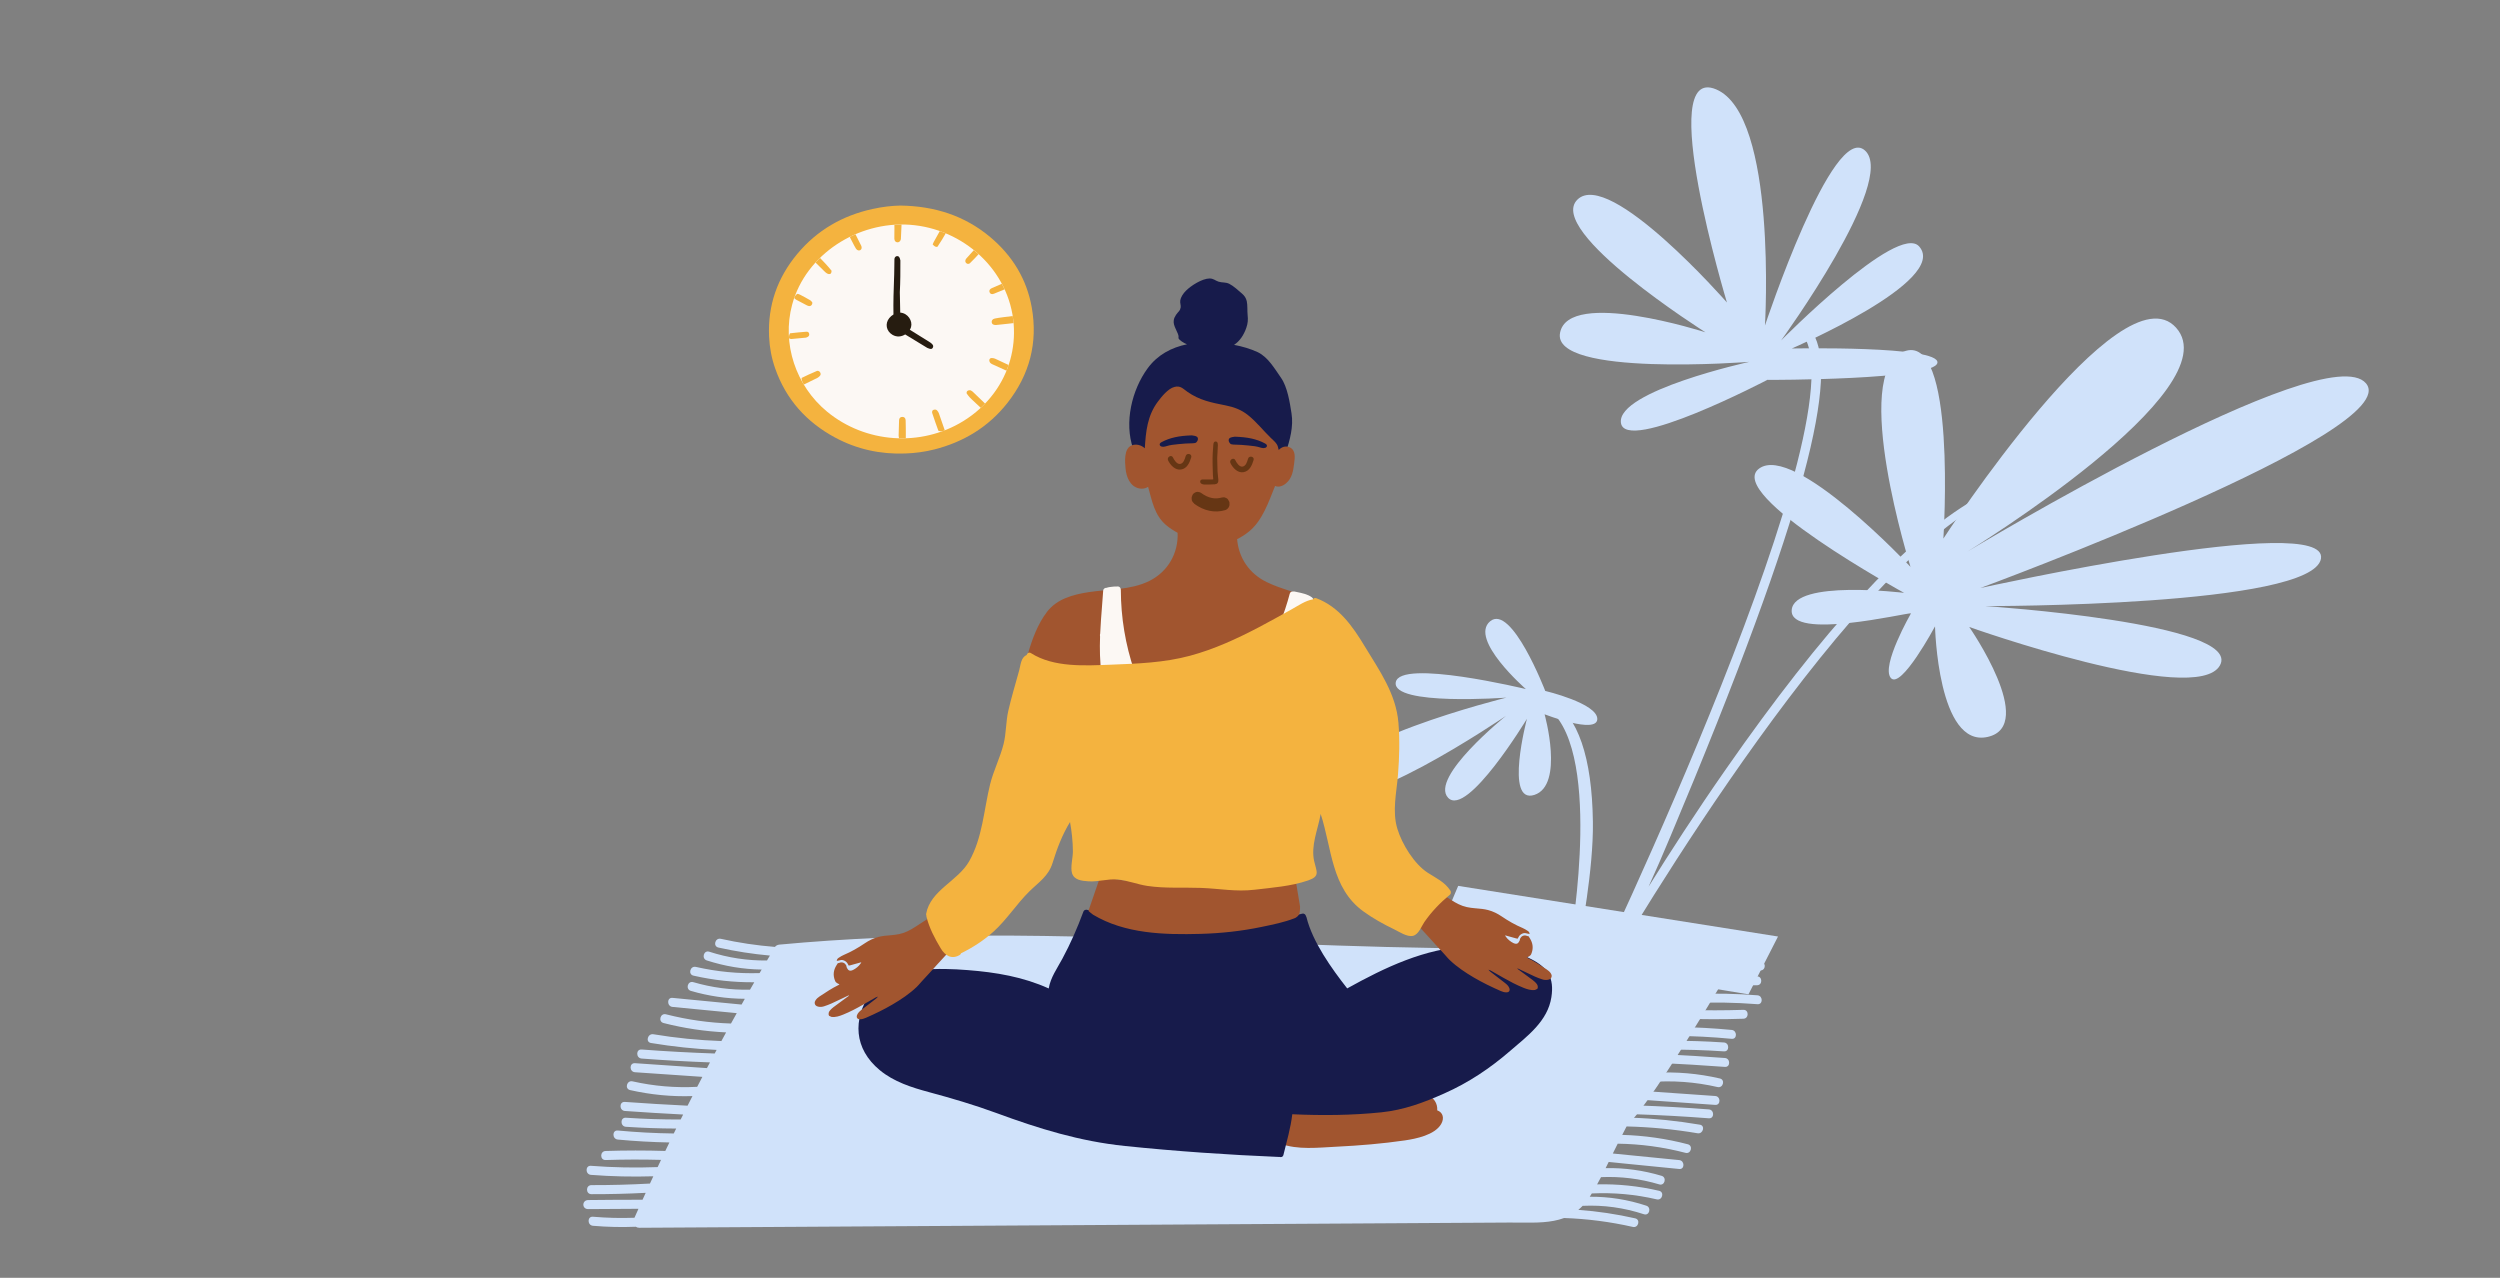 <svg width="450" height="230" viewBox="0 0 450 230" fill="none" xmlns="http://www.w3.org/2000/svg">
<rect x="0" y="0" width="450" height="230" fill="#808080" stroke="none"/>
<g clip-path="url(#clip0_230_216)">
<path d="M344.018 110.393C343.022 110.307 322.111 115.353 322.505 109.813C322.932 104.277 342.743 106.716 342.743 106.716C342.743 106.716 310.328 88.997 316.637 84.343C322.947 79.689 343.889 102.035 343.889 102.035C343.889 102.035 332.965 67.271 342.622 63.304C352.312 59.341 349.806 96.949 349.806 96.949C349.806 96.949 381.699 47.82 391.703 58.994C401.708 70.168 354.137 99.281 354.137 99.281C354.137 99.281 418.6 60.413 425.874 68.997C433.191 77.56 356.454 105.848 356.454 105.848C356.454 105.848 419.288 91.933 417.773 100.571C416.258 109.209 357.37 109.098 357.37 109.098C357.37 109.098 403.857 112.145 399.586 119.776C395.327 127.382 354.465 112.859 354.465 112.859C354.465 112.859 366.787 130.601 357.79 132.644C348.794 134.687 348.305 112.745 348.305 112.745C348.305 112.745 342.182 124.178 340.352 122.037C338.523 119.897 343.985 110.388 343.985 110.388" fill="#D0E2FA"/>
<path d="M318.187 68.382C318.187 68.382 348.277 68.446 348.735 65.299C349.215 62.181 322.519 62.729 322.519 62.729C322.519 62.729 350.929 50.538 345.447 44.358C341.607 40.016 320.599 61.281 320.599 61.281C320.599 61.281 341.525 32.51 335.724 27.115C332.829 24.405 328.318 32.282 324.537 40.823C320.755 49.365 317.692 58.596 317.692 58.596C317.692 58.596 319.967 20.746 308.897 16.082C297.826 11.417 310.849 54.447 310.849 54.447C310.849 54.447 289.675 30.264 283.93 35.932C278.173 41.625 306.987 59.818 306.987 59.818C306.987 59.818 282.335 51.875 280.809 59.904C279.25 67.928 314.883 65.133 314.883 65.133C314.883 65.133 291.049 70.367 291.764 76.089C292.478 81.811 318.21 68.332 318.21 68.332" fill="#D0E2FA"/>
<path d="M287.304 178.346C287.684 177.681 327.693 107.559 355.988 91.052L355.159 90.053C343.07 97.103 328.121 113.372 310.697 138.4C305.298 146.133 300.499 153.568 296.739 159.61C299.313 153.985 302.071 147.201 304.961 140.256C327.941 84.29 330.986 64.246 325.37 58.721L324.006 59.627C336.816 72.2 286.167 177.404 285.827 178.05L287.313 178.399L287.304 178.346Z" fill="#D0E2FA"/>
<path d="M282.763 168.835C282.8 168.527 288.832 133.596 277.975 127.053L279.168 125.974C284.02 128.889 286.566 136.292 286.721 147.935C286.85 156.526 284.459 168.688 284.457 168.766L282.773 168.81L282.763 168.835Z" fill="#D0E2FA"/>
<path d="M278.141 124.362C278.141 124.362 272.077 108.604 268.221 111.834C264.365 115.063 274.656 124.032 274.656 124.032C274.656 124.032 251.934 118.529 251.235 122.819C250.536 127.108 271.15 125.571 271.15 125.571C271.15 125.571 237.416 133.929 239.481 141.444C241.546 148.959 271.077 128.852 271.077 128.852C271.077 128.852 257.258 139.962 260.66 143.599C264.072 147.21 274.849 129.384 274.849 129.384C274.849 129.384 270.766 144.835 276.184 143.084C281.602 141.332 278.026 128.574 278.026 128.574C278.026 128.574 287.453 132.23 287.515 129.429C287.556 126.599 278.109 124.358 278.109 124.358" fill="#D0E2FA"/>
<path d="M258.143 169.687L314.727 178.981L320.042 168.572L262.473 159.459L258.143 169.687Z" fill="#D0E2FA"/>
<path d="M312.435 172.749C312.435 172.749 295.22 202.167 292.503 202.594C289.786 203.02 258.787 198.441 258.292 197.239C257.797 196.037 267.593 165.736 267.593 165.736L312.435 172.749Z" fill="#D0E2FA"/>
<path d="M162.044 37C168.283 37.089 173.676 38.839 178.271 42.701C182.245 46.041 184.821 50.262 185.722 55.37C186.836 61.72 185.318 67.481 181.316 72.55C177.921 76.856 173.458 79.565 168.144 80.91C166.454 81.336 164.731 81.56 162.984 81.627C158.51 81.797 154.279 80.885 150.345 78.773C145.16 75.994 141.482 71.883 139.531 66.321C138.881 64.468 138.524 62.558 138.434 60.592C138.181 54.965 139.924 50.003 143.519 45.693C147.075 41.437 151.645 38.803 157.07 37.614C158.792 37.234 160.54 37.025 162.044 37.004V37Z" fill="#F4B33F"/>
<path d="M182.463 58.351C181.712 48.632 173.401 41.139 163.749 40.457C154.465 39.804 145.049 45.739 142.59 54.823C140.686 61.866 143.262 69.476 148.88 74.102C155.791 79.788 165.725 80.502 173.361 75.816C175.538 74.481 177.399 72.795 178.911 70.754C181.648 67.062 182.795 62.657 182.463 58.351Z" fill="#FCF8F4"/>
<path fill-rule="evenodd" clip-rule="evenodd" d="M161.969 52.601C162.069 50.688 162.073 48.778 162.069 46.868C161.944 46.268 161.78 46.094 161.497 46.098C161.237 46.098 161.033 46.304 160.997 46.605C160.988 47.127 160.984 47.566 160.98 47.958V47.958V47.958C160.974 48.518 160.969 48.98 160.954 49.442L160.934 50.016C160.856 52.213 160.778 54.409 160.823 56.606C160.541 56.773 160.28 56.995 160.072 57.251C159.264 58.249 159.518 59.591 160.626 60.255C161.445 60.744 162.287 60.603 162.931 60.197C164.253 61.005 165.579 61.813 166.904 62.618C167.501 62.885 167.726 62.863 167.869 62.647C168.005 62.444 168.019 62.221 167.865 62.029C167.74 61.877 167.587 61.734 167.419 61.628V61.632C166.206 60.869 164.991 60.109 163.771 59.354C163.868 59.196 163.942 59.034 163.988 58.874C164.302 57.793 163.448 56.374 162.042 56.267C162.018 55.046 161.995 53.825 161.969 52.604V52.601Z" fill="#261C10"/>
<path fill-rule="evenodd" clip-rule="evenodd" d="M160.988 41.936L160.988 41.936C160.993 41.667 160.998 41.358 161 40.982H160.993V40.457C161.422 40.428 161.851 40.414 162.28 40.414C162.248 41.23 162.212 42.05 162.158 43.051C162.076 43.41 161.844 43.627 161.551 43.62C161.226 43.612 160.993 43.374 160.983 42.97C160.976 42.656 160.981 42.342 160.988 41.936V41.936V41.936V41.936V41.936ZM178.51 58.046C178.453 57.73 178.635 57.432 179.028 57.346V57.343C179.526 57.238 180.032 57.17 180.537 57.103L180.761 57.073C181.272 57.006 181.78 56.945 182.287 56.885C182.352 57.304 182.405 57.73 182.445 58.156L181.533 58.262C181.16 58.305 180.783 58.344 180.316 58.393L180.316 58.393C180.01 58.424 179.665 58.46 179.257 58.504C178.785 58.5 178.564 58.351 178.51 58.046ZM154.082 44.773C154.29 45.075 154.615 45.171 154.865 45.015C155.097 44.873 155.162 44.589 155.036 44.266C154.691 43.567 154.399 42.99 154.116 42.432L153.982 42.168C153.632 42.321 153.289 42.473 152.95 42.644C153.225 43.18 153.503 43.716 153.782 44.252C153.875 44.429 153.972 44.61 154.082 44.773ZM168.748 44.411C168.551 44.464 168.308 44.486 167.879 44.003H167.883C167.91 43.938 167.933 43.88 167.953 43.825L167.954 43.825L167.954 43.825L167.954 43.825C167.99 43.729 168.022 43.647 168.065 43.57C168.334 43.083 168.605 42.598 168.876 42.112L169.166 41.593C169.523 41.72 169.877 41.859 170.227 42.004C169.827 42.707 169.423 43.407 168.748 44.411ZM149.158 49.328C149.494 49.395 149.691 49.179 149.683 48.731C148.826 47.681 148.212 47.053 147.601 46.429L147.601 46.429L147.601 46.429L147.6 46.428C147.325 46.697 147.053 46.974 146.793 47.258C147.375 47.837 147.957 48.416 148.547 48.987C148.711 49.143 148.94 49.285 149.158 49.328ZM163.035 76.616C163.036 76.861 163.037 77.106 163.044 77.349V77.346C163.044 77.517 163.046 77.689 163.048 77.861C163.051 78.205 163.054 78.549 163.044 78.89C162.637 78.904 162.233 78.904 161.829 78.894C161.786 78.723 161.754 78.542 161.754 78.365C161.765 77.463 161.794 76.561 161.833 75.66C161.851 75.244 162.065 75.042 162.423 75.042C162.773 75.042 162.994 75.241 163.016 75.663C163.032 75.98 163.033 76.298 163.035 76.616ZM174.662 70.243C174.172 70.211 173.925 70.46 174.004 70.832C174.449 71.462 174.704 71.696 174.948 71.921L174.98 71.95C175.498 72.44 176.012 72.927 176.538 73.409C176.806 73.161 177.063 72.905 177.313 72.642C176.577 71.922 175.837 71.208 175.087 70.502C174.983 70.404 174.849 70.338 174.749 70.288L174.749 70.288C174.715 70.271 174.685 70.256 174.662 70.243ZM168.712 73.92C168.823 74.058 168.933 74.211 168.991 74.378L168.994 74.381C169.317 75.287 169.626 76.192 169.938 77.108L169.938 77.108L170.059 77.462C169.716 77.597 169.373 77.722 168.912 77.544L168.885 77.47C168.551 76.55 168.214 75.624 167.783 74.31C167.761 74.079 167.794 73.849 168.051 73.764C168.294 73.682 168.54 73.703 168.712 73.92ZM147.579 67.658C147.747 67.477 147.757 67.257 147.636 67.044C147.518 66.835 147.325 66.725 147.082 66.753C145.917 67.246 145.095 67.633 144.284 68.034C144.284 68.514 144.477 68.869 144.688 69.22L144.982 69.078C145.713 68.725 146.443 68.372 147.164 68.003C147.321 67.924 147.457 67.79 147.579 67.658ZM173.94 47.375C173.722 47.187 173.718 46.953 173.818 46.715C173.857 46.623 173.925 46.545 173.993 46.47C174.287 46.142 174.582 45.816 174.878 45.489C175.018 45.335 175.158 45.18 175.298 45.025C175.587 45.26 175.873 45.505 176.148 45.753L176.071 45.838C175.688 46.258 175.288 46.699 174.558 47.404C174.354 47.531 174.136 47.542 173.94 47.375ZM178.124 52.607C178.235 52.895 178.503 53.03 178.885 52.881C179.536 52.625 180.186 52.355 180.829 52.082C180.676 51.745 180.508 51.411 180.333 51.085C179.732 51.34 179.136 51.596 178.542 51.855C178.146 52.032 178.003 52.302 178.121 52.604L178.124 52.607ZM178.081 64.776C178.117 64.57 178.299 64.428 178.528 64.446L178.525 64.443C178.725 64.457 178.935 64.482 179.111 64.56C179.929 64.929 180.74 65.312 181.551 65.699C181.433 66.044 181.305 66.384 181.169 66.725C180.322 66.345 179.479 65.966 178.639 65.575C178.478 65.501 178.303 65.401 178.203 65.266C178.11 65.135 178.053 64.929 178.081 64.776ZM142.411 61.025C143.369 60.936 144.234 60.854 145.099 60.772C145.577 60.606 145.695 60.414 145.66 60.123C145.624 59.828 145.424 59.686 145.156 59.708C144.17 59.786 143.187 59.878 142.204 59.995C141.993 60.366 142.014 60.633 142.035 60.899L142.036 60.911C142.295 61.026 142.4 61.025 142.411 61.025L142.411 61.025ZM145.074 54.879C144.502 54.585 143.93 54.279 143.362 53.974L143.358 53.971C143.269 53.925 143.18 53.878 142.958 53.648C143.044 53.396 143.137 53.147 143.53 52.881C143.709 52.92 143.887 52.977 144.045 53.062C144.652 53.381 145.26 53.701 145.849 54.052C145.978 54.128 146.074 54.255 146.148 54.354C146.175 54.39 146.199 54.422 146.221 54.446C146.242 54.886 145.931 55.156 145.574 55.085C145.399 55.05 145.231 54.965 145.074 54.879Z" fill="#F4B33F"/>
<path fill-rule="evenodd" clip-rule="evenodd" d="M293.741 169.624C298.505 169.113 303.243 169.163 308.003 169.77H307.999C308.219 169.799 308.417 169.872 308.583 169.979C311.056 169.875 313.525 169.93 316 170.146C317.004 170.235 317.008 171.836 316 171.747C313.614 171.539 311.236 171.48 308.855 171.569L308.721 171.829C308.494 172.269 308.267 172.71 308.04 173.151C310.967 173.149 313.893 173.13 316.818 173.096C317.937 173.082 317.933 174.683 316.818 174.697C313.616 174.737 310.415 174.755 307.215 174.752C307.001 175.168 306.788 175.583 306.574 175.998C309.802 175.821 313.032 175.737 316.268 175.744C317.283 175.748 317.279 177.345 316.268 177.345C312.748 177.337 309.235 177.438 305.724 177.647C305.505 178.072 305.286 178.497 305.067 178.922C308.831 178.782 312.588 178.86 316.35 179.155C317.354 179.237 317.361 180.834 316.35 180.756C312.31 180.439 308.273 180.372 304.224 180.558C304.014 180.966 303.804 181.373 303.594 181.781C307.001 181.886 310.409 181.884 313.817 181.772C314.831 181.74 314.828 183.341 313.817 183.372C310.138 183.494 306.462 183.487 302.784 183.355C302.524 183.858 302.265 184.361 302.006 184.864C305.248 184.904 308.481 185.078 311.712 185.389C312.712 185.485 312.72 187.086 311.712 186.99C308.208 186.653 304.702 186.476 301.184 186.458C301.034 186.75 300.883 187.042 300.733 187.334C303.93 187.325 307.125 187.429 310.318 187.646C311.326 187.717 311.329 189.315 310.318 189.247C306.849 189.011 303.38 188.908 299.905 188.94C299.764 189.215 299.622 189.489 299.481 189.764C303.154 189.945 306.823 190.169 310.49 190.44C311.497 190.515 311.501 192.115 310.49 192.041C306.555 191.751 302.616 191.513 298.676 191.326C298.368 191.923 298.06 192.519 297.752 193.116C301.743 192.88 305.673 193.225 309.589 194.128C310.579 194.359 310.157 195.899 309.171 195.672C305.11 194.736 301.038 194.451 296.894 194.781C296.622 195.31 296.349 195.839 296.076 196.369C296.072 196.377 296.068 196.385 296.063 196.393C298.092 196.535 300.121 196.677 302.15 196.819L302.159 196.819L302.175 196.821C304.365 196.973 306.556 197.126 308.746 197.28C309.754 197.351 309.757 198.952 308.746 198.881C306.397 198.716 304.048 198.552 301.698 198.388L301.681 198.387C299.543 198.237 297.405 198.088 295.267 197.938C295.088 198.284 294.91 198.631 294.731 198.977C299.027 199.124 303.316 199.362 307.602 199.694C308.607 199.772 308.614 201.373 307.602 201.295C303.207 200.954 298.808 200.713 294.402 200.567C294.234 200.561 294.093 200.512 293.981 200.434C293.852 200.684 293.724 200.933 293.595 201.182C297.75 201.321 301.878 201.746 305.987 202.445C306.988 202.616 306.559 204.156 305.569 203.989C301.329 203.269 297.072 202.863 292.783 202.759C292.523 203.266 292.262 203.772 292.001 204.279C295.997 204.392 299.923 204.955 303.815 205.97C304.797 206.229 304.379 207.77 303.396 207.514C299.377 206.465 295.322 205.919 291.188 205.863C290.891 206.448 290.599 207.039 290.308 207.632C294.296 208.028 298.281 208.422 302.267 208.817C303.268 208.916 303.275 210.517 302.267 210.418C298.029 209.996 293.794 209.576 289.56 209.157C289.379 209.525 289.197 209.892 289.014 210.259C292.428 210.197 295.777 210.661 299.094 211.65C300.066 211.941 299.652 213.485 298.676 213.194C295.225 212.164 291.74 211.733 288.183 211.885C287.953 212.323 287.719 212.758 287.479 213.188C291.228 213.096 294.948 213.485 298.644 214.344C299.634 214.575 299.212 216.119 298.226 215.888C294.34 214.983 290.455 214.635 286.524 214.821C286.402 215.019 286.278 215.216 286.152 215.412C289.61 215.385 292.996 215.924 296.339 217.024C297.3 217.343 296.886 218.887 295.921 218.568C292.302 217.379 288.636 216.875 284.877 217.049C284.624 217.314 284.363 217.556 284.096 217.777C287.541 218.024 290.95 218.534 294.338 219.303C295.328 219.53 294.906 221.071 293.92 220.847C289.834 219.919 285.713 219.386 281.534 219.243C279.168 220.122 276.457 220.096 273.605 220.068C272.969 220.061 272.326 220.055 271.679 220.059C267.964 220.08 264.249 220.103 260.533 220.126C256.818 220.149 253.102 220.172 249.388 220.194C234.526 220.279 219.66 220.368 204.799 220.46C189.888 220.55 174.977 220.64 160.066 220.729C145.066 220.819 130.067 220.909 115.07 220.999C114.821 221 114.613 220.931 114.45 220.815C111.877 220.919 109.307 220.862 106.733 220.641C105.686 220.553 105.682 218.923 106.733 219.012C109.226 219.226 111.713 219.286 114.205 219.195C114.443 218.657 114.683 218.12 114.924 217.582C111.909 217.584 108.895 217.602 105.879 217.638C104.71 217.652 104.714 216.023 105.879 216.009C109.14 215.97 112.399 215.952 115.659 215.953C115.847 215.539 116.035 215.124 116.225 214.71C112.972 214.878 109.718 214.958 106.458 214.951C105.4 214.951 105.4 213.322 106.458 213.322C109.975 213.329 113.485 213.235 116.992 213.04C117.194 212.604 117.396 212.168 117.599 211.732C113.853 211.849 110.114 211.763 106.372 211.476C105.325 211.398 105.318 209.765 106.372 209.847C110.372 210.154 114.37 210.23 118.375 210.076C118.579 209.643 118.783 209.21 118.988 208.778C115.664 208.689 112.339 208.699 109.013 208.806C107.955 208.842 107.959 207.213 109.013 207.177C112.595 207.064 116.174 207.06 119.755 207.171C119.999 206.662 120.245 206.153 120.491 205.644C117.39 205.587 114.297 205.413 111.207 205.122C110.163 205.026 110.156 203.393 111.207 203.493C114.558 203.808 117.913 203.986 121.278 204.027C121.423 203.731 121.568 203.435 121.714 203.139C118.695 203.129 115.677 203.023 112.661 202.822C111.611 202.754 111.607 201.121 112.661 201.192C115.946 201.412 119.23 201.518 122.519 201.51C122.668 201.211 122.817 200.913 122.966 200.614C119.47 200.438 115.976 200.225 112.483 199.975C111.432 199.9 111.428 198.271 112.483 198.345C116.239 198.617 120 198.842 123.764 199.024C124.055 198.447 124.348 197.871 124.642 197.295C120.865 197.419 117.135 197.053 113.419 196.216C112.386 195.981 112.826 194.412 113.855 194.643C117.711 195.511 121.575 195.832 125.496 195.628C125.805 195.029 126.115 194.431 126.427 193.833C124.755 193.718 123.083 193.604 121.411 193.489C119.04 193.327 116.669 193.165 114.298 193.003C113.247 192.932 113.244 191.303 114.298 191.374C116.669 191.535 119.04 191.698 121.411 191.86C123.358 191.993 125.304 192.127 127.251 192.26C127.431 191.916 127.612 191.573 127.794 191.231C123.689 191.079 119.587 190.847 115.491 190.54C114.444 190.462 114.437 188.832 115.491 188.91C119.87 189.243 124.256 189.481 128.644 189.632C128.76 189.416 128.876 189.199 128.992 188.983C125.032 188.808 121.095 188.39 117.175 187.739C116.135 187.565 116.578 185.996 117.611 186.166C121.674 186.842 125.749 187.246 129.851 187.389C130.133 186.869 130.416 186.35 130.7 185.831C126.898 185.655 123.155 185.093 119.44 184.147C118.415 183.884 118.854 182.315 119.876 182.574C123.73 183.558 127.621 184.108 131.577 184.234C131.922 183.61 132.268 182.987 132.615 182.365C131.268 182.235 129.921 182.105 128.573 181.974L128.572 181.974L128.541 181.971C126.046 181.73 123.55 181.489 121.055 181.246C120.012 181.147 120.005 179.514 121.055 179.617C123.559 179.86 126.064 180.102 128.568 180.344L128.57 180.345C130.207 180.503 131.845 180.661 133.482 180.82C133.677 180.474 133.873 180.128 134.069 179.782C130.786 179.767 127.557 179.291 124.357 178.361C123.342 178.066 123.778 176.493 124.793 176.788C128.155 177.767 131.548 178.214 135.003 178.143C135.258 177.697 135.514 177.251 135.771 176.806C132.098 176.84 128.452 176.439 124.825 175.617C123.793 175.382 124.232 173.81 125.261 174.044C129.07 174.909 132.879 175.274 136.727 175.157C136.851 174.945 136.975 174.732 137.099 174.52C133.754 174.471 130.47 173.924 127.227 172.88C126.222 172.557 126.655 170.984 127.663 171.307C131.075 172.405 134.53 172.929 138.058 172.888C138.233 172.593 138.408 172.297 138.583 172.002C135.47 171.722 132.384 171.241 129.313 170.558C128.281 170.327 128.72 168.758 129.749 168.986C132.975 169.703 136.217 170.187 139.492 170.444C139.666 170.224 139.925 170.064 140.27 170.032C152.173 168.918 164.126 168.456 176.079 168.403C191.868 168.338 207.656 168.949 223.444 169.56C246.603 170.455 269.76 171.351 292.909 170.114C293.084 169.859 293.359 169.663 293.741 169.624Z" fill="#D0E2FA"/>
<path d="M258.704 199.857C258.764 198.579 258.15 197.667 256.892 197.003C256.049 196.556 255.709 196.677 255.03 196.059C254.433 195.52 254.055 195.037 253.247 194.76C250.817 193.922 247.351 194.873 244.892 195.211C240.772 195.772 236.166 197.351 232.035 196.538C231.853 196.499 231.703 196.556 231.585 196.641C231.403 196.673 231.242 196.783 231.17 197.01C230.37 199.744 229.988 202.456 229.998 205.303C230.005 205.562 230.173 205.743 230.402 205.831C233.586 207.038 237.299 206.559 240.626 206.403C244.717 206.201 248.82 205.863 252.875 205.274C254.887 204.976 258.235 204.302 259.397 202.346C260.037 201.252 259.715 200.216 258.696 199.861L258.704 199.857Z" fill="#A1552F"/>
<path d="M275.592 172.631C272.14 170.874 268.198 170.214 264.35 170.363C256.553 170.658 249.288 174.14 242.495 177.913C239.704 174.353 236.245 169.525 235.162 165.085C235.144 165.017 235.112 164.967 235.08 164.914C235.019 164.627 234.773 164.378 234.401 164.46C227.972 165.958 221.83 168.073 215.137 167.871C211.87 167.772 208.59 167.608 205.42 166.767C202.244 165.919 199.12 164.822 195.987 163.824C195.926 163.807 195.869 163.807 195.819 163.807C195.533 163.682 195.136 163.746 195 164.123C193.932 167.023 192.692 169.845 191.227 172.567C190.273 174.342 189.108 175.925 188.768 177.924C184.194 175.847 179.288 175.01 174.156 174.616C169.222 174.232 161.828 174.012 157.733 177.597C157.608 177.597 157.486 177.651 157.376 177.785C157.204 177.998 157.05 178.219 156.897 178.432C156.847 178.492 156.782 178.545 156.74 178.605C156.682 178.68 156.643 178.751 156.622 178.826C153.502 183.472 153.681 188.758 158.362 192.63C160.903 194.732 164.094 195.744 167.231 196.588C171.323 197.692 175.318 198.864 179.302 200.326C186.982 203.155 194.336 205.434 202.504 206.279C211.727 207.23 220.979 207.869 230.241 208.253C230.263 208.253 230.281 208.249 230.299 208.242C230.581 208.345 230.924 208.263 231.017 207.891C231.603 205.456 232.328 203.038 232.611 200.564C237.953 200.809 243.338 200.766 248.655 200.216C252.69 199.797 256.263 198.47 259.947 196.83C264.375 194.867 268.195 192.3 271.847 189.148C274.952 186.472 278.59 183.799 279.251 179.489C279.783 176.018 278.611 174.168 275.599 172.631H275.592Z" fill="#171B4B"/>
<path d="M231.457 81.445C232.182 79.152 232.857 76.809 232.471 74.389C232.16 72.426 231.742 69.65 230.577 67.996C229.438 66.37 228.248 64.265 226.375 63.384C225.082 62.785 223.613 62.355 222.133 62.075C223.177 61.389 223.881 60.3 224.331 59.022C224.621 58.198 224.667 57.556 224.571 56.679C224.492 55.965 224.581 54.904 224.417 54.212C224.277 53.619 224.013 53.246 223.559 52.845C222.916 52.291 222.033 51.468 221.258 51.081C220.608 50.762 220 50.907 219.343 50.701C218.728 50.51 218.439 50.115 217.706 50.126C216.37 50.151 214.401 51.397 213.475 52.327C212.989 52.817 212.575 53.395 212.449 54.081C212.371 54.485 212.589 55 212.521 55.344C212.382 56.044 212.185 55.944 211.692 56.661C210.777 58.007 211.51 58.816 212.024 60.094C212.371 60.978 211.728 60.715 212.707 61.457C212.982 61.666 213.307 61.833 213.657 61.972C210.884 62.543 208.369 63.853 206.585 66.284C203.702 70.21 202.347 76.092 203.952 80.711C203.941 80.927 204.045 81.137 204.313 81.201C208.497 82.198 213.103 82.191 217.388 82.592C221.987 83.018 226.615 83.49 231.131 82.269C231.417 82.191 231.546 81.91 231.492 81.637C231.482 81.577 231.471 81.513 231.457 81.453V81.445Z" fill="#171B4B"/>
<path d="M236.245 107.849C233.565 106.667 230.656 106.06 228.019 104.782C224.867 103.256 222.962 100.412 222.68 97.047C223.441 96.678 224.17 96.206 224.863 95.634C227.243 93.682 228.344 90.367 229.516 87.474C230.152 87.761 230.867 87.509 231.471 87.012C232.568 86.103 232.778 84.783 232.946 83.441C233.075 82.412 233.293 80.999 232.103 80.502C231.353 80.193 230.659 80.481 230.166 80.999C230.077 80.619 229.991 80.229 229.855 80.016C229.555 79.536 229.159 79.224 228.758 78.837C227.383 77.506 226.125 75.891 224.62 74.705C223.416 73.743 222.112 73.271 220.615 72.973C218.027 72.458 215.915 72.057 213.707 70.506C212.896 69.934 212.485 69.381 211.42 69.643C210.241 69.938 209.083 71.408 208.408 72.306C206.514 74.833 206.249 77.708 206.064 80.694C205.452 80.119 204.516 79.845 203.694 80.175C202.265 80.747 202.49 83.161 202.597 84.332C202.733 85.812 203.38 87.559 205.034 87.914C205.638 88.049 206.21 87.924 206.66 87.637C207.368 90.139 207.779 92.695 209.873 94.495C210.477 95.01 211.191 95.482 211.967 95.904C212.138 99.528 210.237 102.904 206.882 104.569C203.509 106.248 199.549 106.028 195.911 106.592C193.138 107.026 190.276 107.796 188.493 110.092C186.792 112.286 185.752 115.154 184.995 117.792C184.859 118.25 185.331 118.512 185.677 118.392C189.347 120.468 193.589 120.649 197.723 120.664C202.587 120.678 207.457 120.213 212.231 119.29C217.109 118.346 221.897 116.915 226.489 115.019C230.206 113.482 234.161 111.85 236.806 108.712C237.177 108.268 236.666 107.654 236.241 107.849H236.245Z" fill="#A1552F"/>
<mask id="mask0_230_216" style="mask-type:alpha" maskUnits="userSpaceOnUse" x="184" y="69" width="53" height="52">
<path d="M236.245 107.849C233.565 106.667 230.656 106.06 228.019 104.782C224.867 103.256 222.962 100.412 222.68 97.047C223.441 96.678 224.17 96.206 224.863 95.634C227.243 93.682 228.344 90.367 229.516 87.474C230.152 87.761 230.867 87.509 231.471 87.012C232.568 86.103 232.778 84.783 232.946 83.441C233.075 82.412 233.293 80.999 232.103 80.502C231.353 80.193 230.659 80.481 230.166 80.999C230.077 80.619 229.991 80.229 229.855 80.016C229.555 79.536 229.159 79.224 228.758 78.837C227.383 77.506 226.125 75.891 224.62 74.705C223.416 73.743 222.112 73.271 220.615 72.973C218.027 72.458 215.915 72.057 213.707 70.506C212.896 69.934 212.485 69.381 211.42 69.643C210.241 69.938 209.083 71.408 208.408 72.306C206.514 74.833 206.249 77.708 206.064 80.694C205.452 80.119 204.516 79.845 203.694 80.175C202.265 80.747 202.49 83.161 202.597 84.332C202.733 85.812 203.38 87.559 205.034 87.914C205.638 88.049 206.21 87.924 206.66 87.637C207.368 90.139 207.779 92.695 209.873 94.495C210.477 95.01 211.191 95.482 211.967 95.904C212.138 99.528 210.237 102.904 206.882 104.569C203.509 106.248 199.549 106.028 195.911 106.592C193.138 107.026 190.276 107.796 188.493 110.092C186.792 112.286 185.752 115.154 184.995 117.792C184.859 118.25 185.331 118.512 185.677 118.392C189.347 120.468 193.589 120.649 197.723 120.664C202.587 120.678 207.457 120.213 212.231 119.29C217.109 118.346 221.897 116.915 226.489 115.019C230.206 113.482 234.161 111.85 236.806 108.712C237.177 108.268 236.666 107.654 236.241 107.849H236.245Z" fill="#A1552F"/>
</mask>
<g mask="url(#mask0_230_216)">
<path d="M220.194 90.515C218.682 90.964 217.107 90.636 215.64 89.555C215.496 89.45 215.416 89.768 215.56 89.874C217.062 90.98 218.691 91.327 220.239 90.868C220.386 90.823 220.343 90.472 220.194 90.515Z" fill="#663614" stroke="#663614" stroke-width="2"/>
</g>
<path fill-rule="evenodd" clip-rule="evenodd" d="M218.365 86.026C218.373 86.103 218.381 86.181 218.388 86.26L218.385 86.263C218.365 86.27 218.347 86.278 218.331 86.284C218.304 86.296 218.282 86.306 218.26 86.306C218.106 86.306 217.952 86.307 217.798 86.307C217.387 86.309 216.977 86.312 216.569 86.299C216.298 86.288 216.094 86.373 216.044 86.576C215.987 86.806 216.094 87.019 216.341 87.115C216.487 87.172 216.648 87.222 216.802 87.222H216.802C217.416 87.218 218.031 87.215 218.642 87.175C219.117 87.144 219.325 86.881 219.307 86.409C219.304 86.357 219.299 86.305 219.293 86.253C219.29 86.227 219.288 86.201 219.285 86.174C219.271 86.028 219.254 85.881 219.237 85.734C219.203 85.441 219.169 85.147 219.157 84.854C219.121 84.077 219.11 83.299 219.099 82.522C219.097 82.365 219.107 82.207 219.118 82.049C219.123 81.971 219.128 81.893 219.132 81.815C219.141 81.625 219.151 81.436 219.161 81.246C219.181 80.876 219.201 80.507 219.217 80.136C219.221 80.009 219.199 79.881 219.174 79.757C219.139 79.583 219.017 79.487 218.842 79.469C218.66 79.455 218.535 79.561 218.471 79.71C218.42 79.824 218.403 79.959 218.395 80.083C218.381 80.307 218.365 80.531 218.348 80.755C218.306 81.316 218.265 81.876 218.26 82.437C218.251 83.227 218.276 84.017 218.301 84.808C218.308 85.018 218.314 85.229 218.32 85.44C218.326 85.636 218.345 85.83 218.365 86.026ZM214.422 82.315C214.611 81.687 213.614 81.453 213.425 82.081L213.4 82.163C213.248 82.676 213.027 83.421 212.421 83.508C211.835 83.59 211.341 82.787 211.134 82.347C210.855 81.754 209.976 82.283 210.255 82.869C210.655 83.714 211.538 84.676 212.574 84.516C213.686 84.346 214.139 83.267 214.422 82.319V82.315ZM225.646 82.798C225.835 82.17 224.838 81.935 224.649 82.564L224.624 82.646C224.472 83.159 224.251 83.903 223.645 83.991C223.059 84.072 222.566 83.27 222.358 82.83C222.08 82.237 221.201 82.766 221.479 83.352C221.879 84.197 222.762 85.159 223.798 84.999C224.91 84.829 225.364 83.749 225.646 82.802V82.798Z" fill="#663614"/>
<path fill-rule="evenodd" clip-rule="evenodd" d="M214.68 78.391C214.623 78.383 214.573 78.375 214.533 78.368L214.536 78.364C213.407 78.407 212.435 78.492 211.499 78.701C210.631 78.897 209.827 79.181 209.105 79.575C208.894 79.688 208.73 79.823 208.74 80.018C208.758 80.352 209.219 80.512 209.716 80.377C209.804 80.353 209.892 80.328 209.98 80.303C210.299 80.213 210.619 80.123 210.952 80.079C211.742 79.972 212.546 79.905 213.346 79.841C213.587 79.823 213.83 79.817 214.073 79.812C214.298 79.808 214.523 79.803 214.747 79.788C214.947 79.773 215.222 79.742 215.315 79.646C215.562 79.394 215.712 79.096 215.591 78.783C215.548 78.677 215.394 78.556 215.247 78.51C215.053 78.447 214.84 78.415 214.68 78.391ZM222.112 78.629C222.169 78.621 222.219 78.613 222.258 78.606L222.255 78.602C223.384 78.645 224.356 78.73 225.292 78.939C226.161 79.135 226.965 79.419 227.686 79.813C227.897 79.926 228.062 80.061 228.051 80.257C228.033 80.59 227.572 80.75 227.075 80.615C226.987 80.591 226.899 80.566 226.811 80.541C226.492 80.451 226.172 80.361 225.839 80.317C225.049 80.21 224.245 80.143 223.445 80.079C223.204 80.061 222.961 80.055 222.718 80.05C222.493 80.046 222.268 80.041 222.044 80.026C221.844 80.011 221.569 79.98 221.476 79.884C221.229 79.632 221.079 79.334 221.201 79.021C221.244 78.915 221.397 78.794 221.544 78.748C221.741 78.685 221.953 78.653 222.112 78.629Z" fill="#171B4B"/>
<path fill-rule="evenodd" clip-rule="evenodd" d="M233.174 165.212C233.159 165.22 233.144 165.229 233.129 165.237L233.125 165.244C233.061 165.269 232.993 165.294 232.918 165.322C231.15 166.004 229.182 166.411 227.322 166.796C227.254 166.81 227.186 166.824 227.118 166.838C223.488 167.598 219.789 167.999 216.08 168.098C209.548 168.276 202.487 168.091 196.744 164.641C196.465 164.438 196.197 164.218 195.944 163.984C195.944 163.952 195.947 163.92 195.954 163.885C195.951 163.76 195.994 163.629 196.065 163.526C196.521 162.211 196.974 160.893 197.427 159.576C197.543 159.241 197.658 158.906 197.773 158.571C197.83 158.411 197.927 158.308 198.048 158.255C198.12 157.989 198.366 157.754 198.71 157.836C205.842 159.447 213.093 159.11 220.329 158.514C221.257 158.437 222.185 158.355 223.113 158.273C225.762 158.039 228.413 157.805 231.067 157.697C231.165 157.693 231.264 157.688 231.365 157.682C232.3 157.629 233.297 157.572 233.332 158.72C233.332 158.801 233.311 158.872 233.279 158.936C233.284 158.95 233.29 158.962 233.295 158.974C233.306 158.996 233.317 159.017 233.322 159.05C233.438 159.737 233.552 160.424 233.667 161.11C233.781 161.797 233.895 162.484 234.011 163.171C234.015 163.402 234.008 163.633 233.99 163.863C233.94 164.46 233.815 164.815 233.304 165.138C233.262 165.164 233.218 165.188 233.174 165.212ZM254.976 166.207L254.977 166.209C254.987 166.228 254.996 166.248 255.006 166.268C255.016 166.286 255.025 166.305 255.034 166.324C255.095 166.393 255.155 166.462 255.215 166.531L255.215 166.531C255.331 166.664 255.446 166.796 255.566 166.927C255.801 167.183 256.037 167.439 256.272 167.694C256.631 168.083 256.99 168.472 257.346 168.862C257.534 169.066 257.719 169.273 257.904 169.481C258.06 169.656 258.216 169.831 258.375 170.005C258.634 170.288 258.895 170.569 259.156 170.85L259.157 170.851C259.419 171.133 259.681 171.414 259.94 171.698C260.053 171.822 260.164 171.95 260.274 172.077L260.274 172.077C260.495 172.332 260.716 172.587 260.959 172.816C262.263 174.055 263.753 175.049 265.297 175.958C266.84 176.863 268.456 177.644 270.096 178.365C270.432 178.514 270.782 178.631 271.153 178.627C271.643 178.627 271.85 178.294 271.675 177.846C271.514 177.434 271.193 177.168 270.86 176.909C270.421 176.568 269.981 176.229 269.54 175.891L269.537 175.888C269.098 175.55 268.658 175.212 268.22 174.872C268.134 174.804 268.063 174.722 267.993 174.64L267.992 174.64C267.966 174.609 267.94 174.578 267.912 174.549C267.948 174.56 267.985 174.571 268.022 174.581C268.121 174.609 268.22 174.638 268.305 174.687C268.737 174.929 269.166 175.175 269.595 175.421C269.941 175.62 270.288 175.818 270.635 176.015C271.786 176.668 272.951 177.289 274.18 177.782C274.859 178.056 275.549 178.294 276.303 178.194C276.34 178.176 276.377 178.158 276.415 178.14C276.448 178.124 276.481 178.109 276.514 178.093C276.584 178.059 276.655 178.025 276.724 177.992C276.921 177.576 276.753 177.239 276.474 176.941C276.299 176.756 276.11 176.579 275.903 176.426C275.244 175.935 274.58 175.448 273.916 174.961L273.915 174.96C273.777 174.859 273.638 174.757 273.5 174.656C273.406 174.587 273.313 174.518 273.219 174.449C273.188 174.426 273.161 174.398 273.134 174.37L273.134 174.37C273.123 174.358 273.112 174.347 273.101 174.336C273.183 174.321 273.24 174.343 273.294 174.368C273.451 174.443 273.609 174.518 273.766 174.593L274.002 174.706L274.002 174.706C274.755 175.067 275.509 175.428 276.271 175.777C276.703 175.976 277.153 176.132 277.6 176.284C277.943 176.402 278.3 176.433 278.661 176.355C279.047 176.274 279.269 176.061 279.301 175.741C279.322 175.532 279.247 175.347 279.129 175.173C278.944 174.9 278.69 174.691 278.418 174.51L278.363 174.473C277.267 173.747 276.169 173.02 274.984 172.44C274.959 172.427 274.936 172.409 274.908 172.386C274.889 172.37 274.868 172.352 274.841 172.334C274.897 172.306 274.949 172.282 274.999 172.259L274.999 172.259C275.071 172.226 275.139 172.195 275.202 172.16C275.381 172.057 275.538 171.932 275.62 171.737C276.046 170.733 275.945 169.774 275.352 168.862C275.281 168.752 275.213 168.643 275.146 168.533L275.145 168.532C275.114 168.525 275.082 168.52 275.05 168.515C274.985 168.504 274.92 168.494 274.863 168.468C274.412 168.258 273.876 168.443 273.669 168.89C273.657 168.916 273.638 168.94 273.619 168.964L273.619 168.964C273.609 168.976 273.599 168.988 273.591 169C273.61 169.223 273.497 169.397 273.384 169.57L273.355 169.614C273.201 169.856 272.972 169.92 272.704 169.859C272.608 169.838 272.508 169.806 272.418 169.76C271.868 169.48 271.4 169.103 271.043 168.599C271.015 168.558 270.992 168.515 270.964 168.462C270.949 168.432 270.931 168.399 270.911 168.361C271 168.386 271.039 168.397 271.075 168.404C271.697 168.578 272.322 168.752 272.944 168.922C272.996 168.936 273.05 168.939 273.105 168.943C273.136 168.945 273.167 168.947 273.197 168.951C273.351 168.628 273.508 168.322 273.844 168.134C274.137 167.967 274.42 167.893 274.748 168.003C274.88 168.045 275.02 168.067 275.16 168.088C275.218 168.097 275.277 168.106 275.334 168.116C275.317 167.886 275.209 167.698 275.016 167.577L274.961 167.542C274.679 167.361 274.393 167.178 274.087 167.048C272.747 166.484 271.497 165.767 270.296 164.95C269.545 164.439 268.738 164.041 267.852 163.807C267.152 163.622 266.437 163.563 265.72 163.504L265.565 163.491C265.054 163.449 264.539 163.385 264.039 163.278C262.995 163.055 262.073 162.547 261.184 161.983C260.676 161.661 260.174 161.33 259.671 160.999C259.382 160.808 259.092 160.617 258.8 160.428C258.772 160.442 258.744 160.454 258.716 160.467C258.702 160.474 258.689 160.481 258.675 160.488C258.642 160.532 258.607 160.575 258.572 160.618C258.526 160.676 258.479 160.734 258.436 160.793C258.314 160.961 258.191 161.128 258.069 161.294L258.063 161.302L258.063 161.303C257.743 161.739 257.424 162.175 257.11 162.614C256.598 163.329 256.089 164.047 255.58 164.765L255.58 164.765L255.134 165.394C254.998 165.589 254.866 165.788 254.887 166.043L254.891 166.033C254.919 166.092 254.947 166.15 254.976 166.207ZM170.819 170.238L170.372 169.609L170.371 169.608C169.863 168.89 169.354 168.173 168.843 167.459C168.529 167.019 168.209 166.583 167.889 166.146C167.765 165.977 167.641 165.808 167.517 165.638C167.474 165.579 167.427 165.521 167.38 165.462C167.346 165.419 167.311 165.376 167.278 165.333C167.26 165.324 167.243 165.316 167.226 165.308C167.201 165.296 167.176 165.285 167.153 165.272C166.903 165.435 166.654 165.599 166.405 165.763C165.862 166.121 165.318 166.479 164.769 166.827C163.879 167.392 162.957 167.903 161.914 168.123C161.414 168.229 160.899 168.293 160.388 168.336L160.232 168.349C159.516 168.407 158.801 168.466 158.101 168.652C157.218 168.886 156.407 169.287 155.657 169.795C154.456 170.611 153.205 171.328 151.865 171.893C151.569 172.019 151.29 172.195 151.013 172.371L150.933 172.421C150.743 172.542 150.633 172.73 150.615 172.961C150.672 172.951 150.731 172.942 150.789 172.933L150.789 172.933C150.929 172.911 151.069 172.89 151.201 172.847C151.533 172.737 151.812 172.816 152.105 172.979C152.441 173.167 152.602 173.476 152.752 173.795C152.773 173.793 152.794 173.792 152.815 173.791C152.88 173.787 152.944 173.783 153.005 173.767C153.63 173.597 154.251 173.423 154.872 173.249L154.874 173.249C154.91 173.238 154.946 173.227 155.039 173.206C155.018 173.243 155 173.277 154.985 173.307L154.985 173.307C154.957 173.361 154.934 173.405 154.906 173.444C154.553 173.951 154.081 174.328 153.531 174.605C153.441 174.651 153.345 174.683 153.245 174.704C152.977 174.761 152.748 174.697 152.594 174.459L152.565 174.415C152.452 174.241 152.339 174.067 152.359 173.845C152.35 173.833 152.34 173.821 152.33 173.808C152.311 173.785 152.292 173.761 152.28 173.735C152.073 173.291 151.537 173.103 151.086 173.312C151.029 173.338 150.965 173.349 150.9 173.359L150.9 173.359C150.868 173.364 150.835 173.369 150.804 173.376L150.804 173.376L150.804 173.377C150.736 173.487 150.668 173.597 150.597 173.706C150 174.619 149.9 175.577 150.329 176.582C150.411 176.777 150.568 176.905 150.747 177.004C150.836 177.054 150.93 177.097 151.039 177.147L151.039 177.147L151.108 177.178C151.087 177.194 151.069 177.209 151.053 177.222C151.021 177.249 150.995 177.271 150.965 177.285C149.764 177.871 148.654 178.608 147.549 179.342L147.549 179.342L147.531 179.354C147.259 179.535 147.006 179.745 146.82 180.018C146.702 180.188 146.627 180.373 146.648 180.586C146.68 180.905 146.902 181.118 147.288 181.2C147.649 181.278 148.006 181.243 148.349 181.129C148.799 180.976 149.25 180.82 149.678 180.621C150.392 180.294 151.099 179.955 151.808 179.616L151.808 179.616L151.808 179.616C152.09 179.481 152.372 179.346 152.655 179.212C152.709 179.187 152.766 179.166 152.848 179.18C152.837 179.191 152.826 179.203 152.815 179.214L152.815 179.214C152.788 179.243 152.761 179.271 152.73 179.294C152.373 179.558 152.014 179.821 151.656 180.084L151.655 180.084C151.118 180.479 150.58 180.873 150.047 181.271C149.843 181.424 149.65 181.598 149.478 181.786C149.2 182.084 149.032 182.421 149.228 182.836C149.298 182.87 149.368 182.904 149.439 182.938C149.51 182.971 149.58 183.005 149.65 183.039C150.404 183.142 151.094 182.9 151.772 182.627C153.002 182.134 154.17 181.516 155.317 180.859C155.624 180.685 155.931 180.509 156.238 180.333L156.239 180.333C156.707 180.064 157.177 179.795 157.647 179.532C157.733 179.482 157.832 179.454 157.931 179.426C157.968 179.415 158.004 179.405 158.04 179.393C158.013 179.423 157.987 179.454 157.96 179.485L157.96 179.485L157.96 179.485C157.888 179.568 157.816 179.652 157.733 179.716C157.252 180.091 156.768 180.463 156.284 180.835L156.282 180.837C155.885 181.142 155.488 181.447 155.092 181.754C154.76 182.013 154.442 182.279 154.277 182.691C154.099 183.142 154.31 183.472 154.799 183.472C155.174 183.472 155.521 183.358 155.857 183.209C157.497 182.489 159.116 181.711 160.656 180.802C162.2 179.897 163.69 178.903 164.994 177.661C165.222 177.443 165.429 177.205 165.636 176.967L165.636 176.967C165.76 176.824 165.884 176.681 166.013 176.543C166.244 176.29 166.478 176.039 166.712 175.787L166.713 175.786L166.713 175.786C167.002 175.475 167.292 175.163 167.578 174.849C167.766 174.645 167.951 174.438 168.136 174.231L168.136 174.231C168.292 174.056 168.448 173.88 168.607 173.706C168.842 173.45 169.078 173.195 169.314 172.939L169.314 172.938C169.673 172.55 170.031 172.161 170.386 171.772C170.507 171.641 170.622 171.508 170.738 171.375L170.739 171.374C170.798 171.306 170.858 171.237 170.919 171.168C170.942 171.121 170.966 171.072 170.99 171.023C171.014 170.974 171.039 170.925 171.062 170.877C171.087 170.622 170.955 170.423 170.815 170.228L170.819 170.238Z" fill="#A1552F"/>
<path fill-rule="evenodd" clip-rule="evenodd" d="M201.75 106.18C201.764 111.175 202.572 116.01 204.166 120.745H204.162C204.244 120.986 204.155 121.174 204.001 121.288C203.934 121.416 203.826 121.519 203.673 121.561C202.386 121.92 200.575 122.335 199.184 121.902C198.895 122.147 198.402 122.133 198.33 121.671C198.313 121.537 198.295 121.402 198.273 121.242C197.969 119.034 197.934 116.808 198.012 114.579C198.009 114.554 198.006 114.528 198.003 114.503C198.001 114.477 197.998 114.451 197.994 114.426C197.98 114.284 197.994 114.157 198.034 114.043C198.106 112.407 198.235 110.772 198.363 109.141C198.437 108.2 198.511 107.26 198.573 106.322C198.598 105.964 198.902 105.79 199.184 105.804C199.36 105.737 199.556 105.701 199.756 105.669C200.239 105.591 200.725 105.556 201.214 105.566C201.571 105.573 201.747 105.861 201.739 106.138C201.741 106.143 201.742 106.147 201.744 106.151C201.747 106.16 201.75 106.169 201.75 106.18ZM233.449 106.566C234.352 106.753 235.383 106.966 236.101 107.494L236.098 107.49C236.838 108.031 236.337 109.157 236.004 109.906C235.966 109.992 235.93 110.074 235.898 110.149C235.733 110.54 235.28 110.582 235.008 110.415C233.99 111.299 232.882 112.066 231.678 112.687C231.549 112.755 231.427 112.758 231.313 112.733C230.952 113.149 230.13 112.865 230.363 112.282C231.074 110.508 231.67 108.697 232.16 106.851C232.242 106.543 232.507 106.443 232.753 106.482C232.835 106.461 232.921 106.454 233.018 106.475C233.157 106.506 233.301 106.535 233.449 106.566Z" fill="#FCF8F4"/>
<path d="M261.062 160.296C260.019 158.738 258.55 158.095 257.01 157.105C254.566 155.536 252.371 151.958 251.528 149.193C250.56 146.019 251.385 142.661 251.639 139.445C251.885 136.336 251.978 133.173 251.714 130.06C251.271 124.852 248.291 120.692 245.643 116.322C243.459 112.719 241.029 109.219 236.923 107.672C236.655 107.569 236.459 107.689 236.348 107.874C234.93 108.129 233.754 108.978 232.485 109.684C230.548 110.76 228.619 111.842 226.653 112.875C222.673 114.963 218.556 116.865 214.193 118.037C209.565 119.283 204.766 119.46 200.003 119.641C195.304 119.815 189.686 120.184 185.57 117.561C185.209 117.334 184.866 117.593 184.784 117.916C183.762 118.346 183.729 119.659 183.454 120.671C182.797 123.095 182.043 125.52 181.489 127.969C181.046 129.932 181.132 131.969 180.646 133.918C180.027 136.396 178.83 138.689 178.216 141.185C177.083 145.813 176.858 150.787 174.453 155.025C172.42 158.61 167.456 160.243 166.706 164.496C166.684 164.616 166.713 164.712 166.749 164.804C166.741 164.858 166.738 164.907 166.756 164.968C167.252 167.023 168.242 168.879 169.321 170.69C170.097 172.003 171.29 172.777 172.763 171.886C172.888 171.812 172.959 171.701 172.991 171.588C175.135 170.544 177.126 169.245 178.895 167.637C181.267 165.468 182.983 162.731 185.262 160.474C186.996 158.763 188.722 157.723 189.465 155.323C190.287 152.675 191.198 150.265 192.606 147.964C192.917 149.715 193.11 151.468 193.12 153.254C193.131 154.347 192.645 156.132 192.963 157.165C193.356 158.433 194.714 158.55 195.922 158.639C197.702 158.759 199.406 158.149 201.175 158.312C202.99 158.475 204.72 159.199 206.531 159.466C209.733 159.945 212.985 159.703 216.208 159.824C219.478 159.945 222.505 160.548 225.789 160.154C228.973 159.778 232.414 159.529 235.462 158.479C237.635 157.733 237.009 156.956 236.566 155.067C235.894 152.214 237.224 149.377 237.72 146.509C239.757 152.721 239.614 159.867 245.421 164.062C247.133 165.301 249.005 166.345 250.906 167.257C251.775 167.676 253.258 168.688 254.315 168.457C255.37 168.23 255.881 166.689 256.384 165.969C257.674 164.105 259.229 162.497 260.973 161.052C261.119 160.932 261.166 160.786 261.155 160.651C261.173 160.541 261.148 160.424 261.069 160.303L261.062 160.296Z" fill="#F4B33F"/>
</g>
<defs>
<clipPath id="clip0_230_216">
<rect width="450" height="230" fill="white"/>
</clipPath>
</defs>
</svg>
